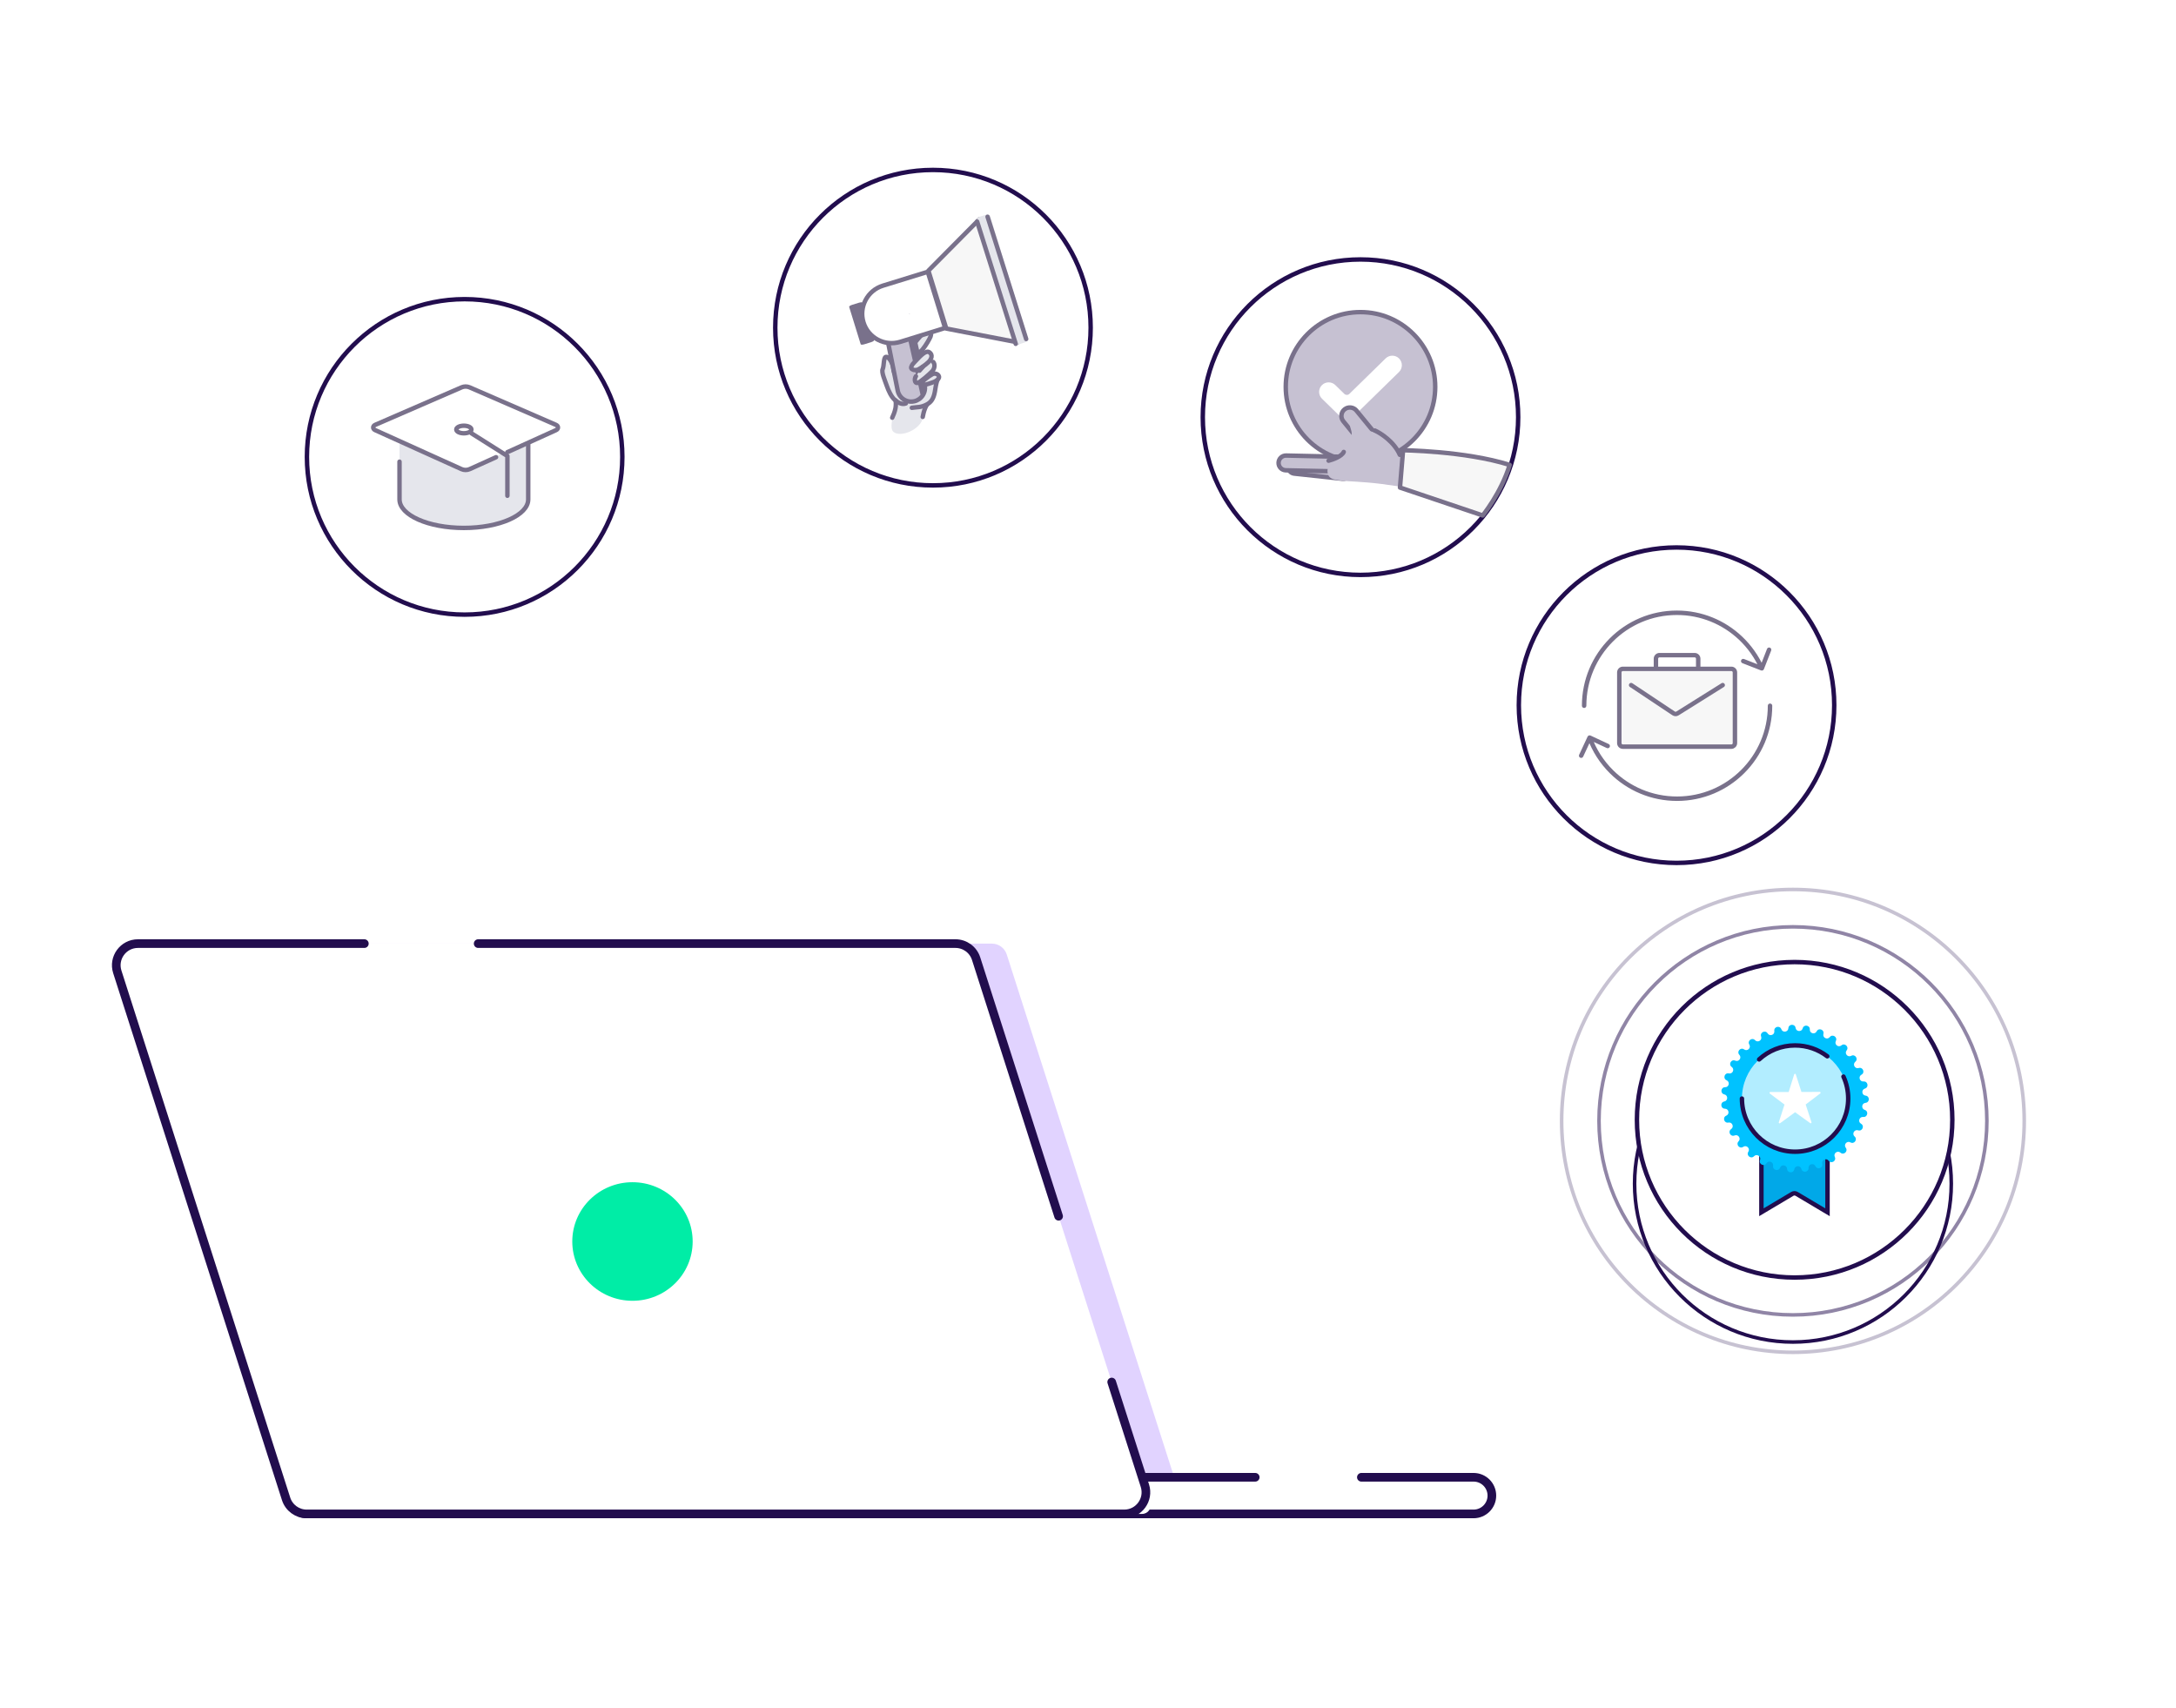 <svg width="804" height="631" viewBox="0 0 804 631" fill="none" xmlns="http://www.w3.org/2000/svg">
<g filter="url(#filter0_d_715_7958)">
<circle cx="662.465" cy="414.055" r="59.167" fill="white"/>
<circle cx="662.465" cy="414.055" r="58.51" stroke="#220D4E" stroke-width="1.315"/>
</g>
<path opacity="0.5" d="M734.121 414.078C734.121 453.668 702.038 485.762 662.463 485.762C622.887 485.762 590.805 453.668 590.805 414.078C590.805 374.488 622.887 342.394 662.463 342.394C702.038 342.394 734.121 374.488 734.121 414.078Z" stroke="#220D4E" stroke-width="1.315"/>
<ellipse opacity="0.25" cx="662.464" cy="414.084" rx="85.464" ry="85.494" stroke="#220D4E" stroke-width="1.315"/>
<path d="M54.239 356.16C53.04 352.417 55.833 348.59 59.764 348.59H366.457C368.979 348.59 371.213 350.219 371.982 352.621L435.753 551.71C436.952 555.454 434.159 559.281 430.228 559.281H123.534C121.012 559.281 118.779 557.651 118.01 555.249L54.239 356.16Z" fill="#E1D3FF"/>
<rect x="106.654" y="545.743" width="444.571" height="13.538" rx="6.769" fill="white"/>
<path d="M463.784 545.743H113.423C109.685 545.743 106.654 548.774 106.654 552.513V552.513C106.654 556.251 109.685 559.282 113.423 559.282H544.456C548.195 559.282 551.225 556.251 551.225 552.513V552.513C551.225 548.774 548.195 545.743 544.456 545.743H503.008" stroke="#220D4E" stroke-width="3.197" stroke-linecap="round" stroke-linejoin="round"/>
<path d="M41.338 352.767C40.676 350.702 42.218 348.59 44.387 348.59H356.54C357.932 348.59 359.164 349.489 359.589 350.814L425.025 555.103C425.687 557.169 424.146 559.281 421.977 559.281H109.823C108.431 559.281 107.199 558.382 106.774 557.056L41.338 352.767Z" fill="white"/>
<path d="M410.756 510.555L423.018 548.836C424.672 554.001 420.819 559.281 415.396 559.281H113.327C109.848 559.281 106.767 557.033 105.706 553.719L43.346 359.034C41.691 353.869 45.544 348.59 50.967 348.59H134.621M391.139 449.311L360.658 354.151C359.597 350.838 356.516 348.59 353.036 348.59H176.675" stroke="#220D4E" stroke-width="3.197" stroke-linecap="round" stroke-linejoin="round"/>
<ellipse cx="233.689" cy="458.642" rx="22.24" ry="21.902" fill="#00EDA6"/>
<circle cx="502.68" cy="154.117" r="58.27" fill="white" stroke="#220D4E" stroke-width="1.641"/>
<circle cx="502.68" cy="142.916" r="27.614" fill="#C6C1D2" stroke="#79718B" stroke-width="1.641"/>
<path d="M499.016 154.925C498.251 155.674 497.028 155.674 496.262 154.925L488.455 147.293C487.041 145.911 487.041 143.636 488.455 142.254C489.825 140.916 492.012 140.916 493.382 142.254L496.721 145.519C497.232 146.018 498.047 146.018 498.557 145.519L511.978 132.399C513.348 131.061 515.535 131.061 516.905 132.399C518.319 133.781 518.319 136.056 516.905 137.438L499.016 154.925Z" fill="white"/>
<path d="M507.845 164.745C506.507 165.834 504.536 165.635 503.442 164.3L496.337 155.627C495.244 154.293 495.442 152.328 496.78 151.239C498.119 150.15 500.09 150.349 501.183 151.684L508.289 160.357C509.382 161.692 509.183 163.656 507.845 164.745Z" fill="#C6C1D2" stroke="#79718B" stroke-width="1.641" stroke-linecap="round" stroke-linejoin="round"/>
<path d="M498.728 174.741C498.582 176.068 497.387 177.029 496.06 176.886L478.175 174.964C476.848 174.821 475.89 173.629 476.036 172.302C476.182 170.975 477.377 170.015 478.704 170.157L496.589 172.08C497.916 172.222 498.874 173.414 498.728 174.741Z" fill="#C6C1D2" stroke="#79718B" stroke-width="1.641" stroke-linecap="round" stroke-linejoin="round"/>
<path d="M499.661 171.558C499.623 173.063 498.373 174.256 496.868 174.222L475.069 173.74C473.564 173.707 472.374 172.46 472.412 170.955C472.45 169.45 473.7 168.257 475.205 168.29L497.005 168.773C498.509 168.806 499.699 170.053 499.661 171.558Z" fill="#C6C1D2" stroke="#79718B" stroke-width="1.641" stroke-linecap="round" stroke-linejoin="round"/>
<path d="M526.463 168.625C519.813 167.221 517.5 169.097 513.484 163.602C509.812 158.578 505.057 160.124 499.152 156.637C497.976 155.942 499.441 158.767 499.441 160.123C499.443 163.242 494.874 168.736 491.647 170.459C490.464 172.124 489.247 176.39 493.152 177.156C497.057 177.923 498.44 177.659 505.487 178.26C512.533 178.861 518.459 180.058 523.498 180.691L526.463 168.625Z" fill="#C6C1D2"/>
<path d="M508.007 159.055C510.214 160.052 515.146 163.24 517.215 168.02" stroke="#79718B" stroke-width="1.641" stroke-linecap="round" stroke-linejoin="round"/>
<path d="M490.894 170.193C492.471 169.797 495.799 168.595 496.487 166.963" stroke="#79718B" stroke-width="1.641" stroke-linecap="round" stroke-linejoin="round"/>
<path d="M518.716 166.334C518.609 166.332 518.509 166.33 518.417 166.328L517.273 180.112L547.85 190.423C548.056 190.161 548.345 189.785 548.699 189.307C549.444 188.3 550.472 186.839 551.598 185.034C553.748 181.587 556.239 176.91 557.805 171.749C549.543 169.16 539.693 167.8 531.792 167.089C527.726 166.723 524.189 166.53 521.67 166.428C520.41 166.377 519.405 166.349 518.716 166.334Z" fill="#F7F7F7" stroke="#79718B" stroke-width="1.641" stroke-linecap="round" stroke-linejoin="round"/>
<circle cx="619.453" cy="260.516" r="58.27" fill="white" stroke="#220D4E" stroke-width="1.64"/>
<path d="M584.492 260.719C584.492 261.173 584.859 261.54 585.312 261.54C585.766 261.54 586.133 261.173 586.133 260.719H584.492ZM643.053 235.691L643.615 235.093L643.053 235.691ZM650.673 247.672C651.095 247.836 651.571 247.627 651.736 247.205L654.42 240.324C654.585 239.901 654.376 239.426 653.953 239.261C653.531 239.096 653.055 239.305 652.891 239.727L650.505 245.844L644.388 243.458C643.966 243.294 643.49 243.503 643.325 243.925C643.161 244.347 643.369 244.823 643.792 244.988L650.673 247.672ZM586.133 260.719C586.133 242.203 601.111 227.195 619.584 227.195V225.554C600.201 225.554 584.492 241.3 584.492 260.719H586.133ZM619.584 227.195C628.447 227.195 636.504 230.649 642.49 236.288L643.615 235.093C637.337 229.179 628.882 225.554 619.584 225.554V227.195ZM642.49 236.288C645.75 239.359 648.394 243.077 650.22 247.237L651.723 246.577C649.808 242.213 647.034 238.313 643.615 235.093L642.49 236.288Z" fill="#79718B"/>
<path d="M654.822 260.719C654.822 260.266 654.455 259.899 654.002 259.899C653.549 259.899 653.181 260.266 653.181 260.719H654.822ZM595.499 285.171L596.076 284.587L595.499 285.171ZM587.679 271.735C587.268 271.543 586.78 271.722 586.589 272.132L583.471 278.829C583.28 279.239 583.458 279.728 583.869 279.919C584.28 280.11 584.768 279.932 584.959 279.521L587.73 273.569L593.682 276.34C594.093 276.532 594.581 276.354 594.773 275.943C594.964 275.532 594.786 275.044 594.375 274.852L587.679 271.735ZM653.181 260.719C653.181 279.234 638.162 294.243 619.634 294.243V295.885C639.067 295.885 654.822 280.141 654.822 260.719H653.181ZM619.634 294.243C610.452 294.243 602.134 290.559 596.076 284.587L594.923 285.756C601.276 292.018 610.004 295.885 619.634 295.885V294.243ZM596.076 284.587C592.57 281.131 589.822 276.911 588.104 272.198L586.562 272.76C588.365 277.706 591.248 282.133 594.923 285.756L596.076 284.587Z" fill="#79718B"/>
<path d="M641.034 274.521L641.034 248.407C641.034 247.681 640.446 247.093 639.721 247.093L599.624 247.093C598.899 247.093 598.311 247.681 598.311 248.407L598.311 274.521C598.311 275.247 598.899 275.834 599.624 275.834L639.721 275.834C640.446 275.834 641.034 275.247 641.034 274.521Z" fill="#F7F7F7" stroke="#79718B" stroke-width="1.641" stroke-linecap="round" stroke-linejoin="round"/>
<path d="M602.677 253.097L618.376 263.542C618.806 263.828 619.363 263.836 619.8 263.562L636.512 253.097" stroke="#79718B" stroke-width="1.641" stroke-linecap="round" stroke-linejoin="round"/>
<path d="M611.847 246.197L611.847 243.345C611.847 242.62 612.435 242.032 613.16 242.032L626.153 242.032C626.878 242.032 627.466 242.62 627.466 243.345L627.466 246.197" stroke="#79718B" stroke-width="1.641" stroke-linecap="round" stroke-linejoin="round"/>
<circle cx="663.09" cy="413.68" r="58.27" fill="white" stroke="#220D4E" stroke-width="1.64"/>
<path d="M650.811 447.839V417.709H675.238V447.839L663.817 441.047C663.329 440.756 662.72 440.756 662.232 441.047L650.811 447.839Z" fill="#01A8E8" stroke="#220D4E" stroke-width="1.64"/>
<path d="M680.025 425.821C678.928 424.861 677.302 426.096 677.933 427.409C678.633 428.865 676.634 430.086 675.657 428.799C674.776 427.637 672.934 428.518 673.288 429.929C673.68 431.495 671.479 432.288 670.779 430.832C670.15 429.517 668.167 430.01 668.23 431.466C668.299 433.08 665.978 433.414 665.589 431.846C665.239 430.431 663.197 430.516 662.965 431.959C662.707 433.553 660.364 433.413 660.303 431.8C660.243 430.343 658.228 430.016 657.71 431.378C657.136 432.888 654.872 432.282 655.134 430.687C655.369 429.248 653.46 428.522 652.679 429.752C651.812 431.116 649.718 430.065 650.295 428.557C650.815 427.195 649.092 426.1 648.078 427.148C646.955 428.309 645.114 426.86 645.984 425.497C646.768 424.269 645.306 422.848 644.097 423.672C642.762 424.584 641.253 422.793 642.378 421.638C643.396 420.592 642.242 418.906 640.896 419.47C639.406 420.095 638.288 418.037 639.624 417.129C640.83 416.307 640.042 414.425 638.606 414.707C637.023 415.019 636.345 412.778 637.832 412.157C639.178 411.592 638.785 409.593 637.326 409.581C635.715 409.564 635.498 407.23 637.084 406.922C638.516 406.643 638.534 404.603 637.108 404.298C635.525 403.959 635.786 401.633 637.402 401.648C638.861 401.663 639.291 399.669 637.954 399.082C636.474 398.434 637.196 396.206 638.776 396.547C640.202 396.855 641.024 394.987 639.835 394.145C638.515 393.211 639.673 391.174 641.15 391.826C642.484 392.415 643.667 390.75 642.67 389.686C641.566 388.506 643.108 386.743 644.422 387.682C645.612 388.528 647.105 387.134 646.345 385.891C645.501 384.514 647.363 383.097 648.47 384.279C649.464 385.346 651.206 384.279 650.711 382.912C650.162 381.392 652.276 380.381 653.117 381.759C653.876 383.002 655.797 382.313 655.588 380.871C655.357 379.269 657.632 378.703 658.178 380.225C658.671 381.597 660.692 381.306 660.779 379.851C660.874 378.238 663.216 378.141 663.444 379.738C663.65 381.181 665.689 381.303 666.066 379.894C666.484 378.333 668.797 378.71 668.699 380.322C668.61 381.777 670.583 382.306 671.235 381C671.959 379.555 674.15 380.389 673.723 381.948C673.343 383.356 675.168 384.271 676.071 383.125C677.07 381.856 679.048 383.113 678.321 384.556C677.665 385.859 679.269 387.122 680.384 386.182C681.627 385.143 683.307 386.778 682.305 388.039C681.4 389.183 682.716 390.743 684.001 390.047C685.422 389.274 686.742 391.209 685.505 392.248C684.389 393.186 685.364 394.98 686.759 394.555C688.305 394.083 689.21 396.25 687.788 397.013C686.506 397.708 687.1 399.661 688.552 399.525C690.162 399.375 690.612 401.672 689.065 402.141C687.669 402.563 687.856 404.595 689.307 404.755C690.914 404.931 690.89 407.272 689.282 407.419C687.829 407.552 687.604 409.581 688.993 410.028C690.532 410.524 690.039 412.813 688.427 412.634C686.978 412.472 686.349 414.413 687.619 415.131C689.026 415.922 688.081 418.069 686.545 417.57C685.157 417.118 684.149 418.895 685.249 419.854C686.467 420.916 685.11 422.826 683.705 422.027C682.436 421.307 681.092 422.843 681.976 424.003C682.954 425.288 681.241 426.891 680.025 425.821Z" fill="#00C2FF"/>
<circle cx="663.25" cy="405.837" r="19.631" fill="#B2EDFF"/>
<path d="M643.619 405.837C643.619 416.679 652.408 425.468 663.25 425.468C674.092 425.468 682.881 416.679 682.881 405.837C682.881 402.944 682.255 400.196 681.131 397.723M675.154 390.226C671.851 387.704 667.726 386.207 663.25 386.207C658.129 386.207 653.465 388.168 649.97 391.38" stroke="#220D4E" stroke-width="1.64" stroke-linecap="round" stroke-linejoin="round"/>
<path d="M672.678 403.582C672.657 403.521 672.618 403.469 672.566 403.432C672.514 403.394 672.452 403.375 672.388 403.375L665.601 403.393L663.517 396.894C663.498 396.832 663.459 396.778 663.406 396.74C663.354 396.702 663.291 396.682 663.226 396.682C663.162 396.682 663.099 396.703 663.047 396.741C662.994 396.78 662.956 396.833 662.936 396.895L660.888 403.405L654.1 403.423C654.036 403.423 653.974 403.444 653.922 403.481C653.871 403.519 653.832 403.572 653.812 403.632C653.792 403.693 653.791 403.759 653.811 403.82C653.83 403.881 653.868 403.934 653.919 403.972L659.346 408.05L657.233 414.61C657.213 414.671 657.213 414.737 657.233 414.798C657.253 414.859 657.292 414.913 657.344 414.95C657.396 414.988 657.459 415.008 657.524 415.008C657.588 415.008 657.651 414.987 657.703 414.949L663.264 410.886L668.847 414.92C668.899 414.957 668.962 414.978 669.026 414.977C669.091 414.977 669.153 414.957 669.205 414.919C669.257 414.881 669.296 414.827 669.316 414.766C669.335 414.705 669.335 414.639 669.315 414.578L667.168 408.029L672.572 403.923C672.623 403.884 672.661 403.831 672.68 403.769C672.699 403.708 672.698 403.643 672.678 403.582Z" fill="white"/>
<circle cx="171.672" cy="168.789" r="58.27" fill="white" stroke="#220D4E" stroke-width="1.641"/>
<path d="M171.391 195.033C184.523 195.033 195.168 190.31 195.168 184.483V164.263L147.614 162.352V170.557V184.483C147.614 190.31 158.259 195.033 171.391 195.033Z" fill="#E5E6EC"/>
<path d="M204.254 157.091L172.319 143.23C171.415 142.837 170.308 142.837 169.404 143.23L137.472 157.089C136.486 157.517 136.474 158.6 137.45 159.04L169.36 173.454C170.286 173.872 171.437 173.872 172.363 173.454L182.112 169.05L186.308 167.184L204.278 159.041C205.253 158.6 205.239 157.518 204.254 157.091Z" fill="white"/>
<path d="M183.279 168.907L173.53 173.311C172.604 173.729 171.453 173.729 170.527 173.311L138.617 158.897C137.641 158.456 137.654 157.374 138.64 156.946L170.572 143.087C171.475 142.694 172.582 142.694 173.486 143.087L205.422 156.948C206.407 157.375 206.42 158.457 205.445 158.898L187.475 167.041" stroke="#79718B" stroke-width="1.641" stroke-linecap="round" stroke-linejoin="round"/>
<path d="M147.614 170.557V184.483C147.614 190.31 158.259 195.033 171.391 195.033C184.523 195.033 195.168 190.31 195.168 184.483V164.263" stroke="#79718B" stroke-width="1.641" stroke-linecap="round" stroke-linejoin="round"/>
<ellipse cx="171.391" cy="158.668" rx="2.797" ry="1.399" stroke="#79718B" stroke-width="1.641"/>
<path d="M187.475 183.145V168.459L174.188 160.067" stroke="#79718B" stroke-width="1.641" stroke-linecap="round" stroke-linejoin="round"/>
<circle cx="344.715" cy="121.051" r="58.27" fill="white" stroke="#220D4E" stroke-width="1.64"/>
<path d="M329.543 134.962C330.031 137.661 331.286 139.329 331.684 140.664C333.981 144.982 340.966 144.604 343.263 148.921C343.263 148.921 341.794 149.63 341.039 154.157C340.285 158.684 332.725 161.796 330.109 159.536C328.625 158.253 329.85 154.01 330.385 152.204C330.92 150.399 331.452 148.652 331.036 148.216C327.957 144.994 325.654 137.843 325.987 136.605C326.453 134.874 326.252 132.347 327.031 131.977C327.811 131.607 329.174 132.917 329.543 134.962Z" fill="#E5E6EC"/>
<path d="M331.794 140.603C331.396 139.268 330.194 138.007 330.065 136.132C329.936 134.257 328.323 131.46 327.234 131.88C326.429 132.192 326.661 135.181 326.136 136.368C325.611 137.555 326.937 140.438 327.682 142.599C328.238 144.214 329.309 146.612 330.608 147.727C331.907 148.842 333.333 149.566 334.702 149.037" stroke="#79718B" stroke-width="1.641" stroke-linecap="round" stroke-linejoin="round"/>
<path d="M337.214 129.749C336.345 128.33 338.561 125.876 340.433 123.783C341.545 122.524 341.908 122.034 342.852 121.595C343.607 121.244 343.928 122.184 343.994 122.698C344.025 123.021 344.031 123.812 343.803 124.384C343.517 125.1 342.147 127.554 340.868 129.096C339.677 130.532 338.084 131.168 337.214 129.749Z" fill="#E5E6EC" stroke="#79718B" stroke-width="1.641"/>
<path d="M343.628 148.101C343.217 148.373 342.372 149.537 341.936 150.529C341.373 151.81 341.071 153.172 340.933 154.012" stroke="#79718B" stroke-width="1.641" stroke-linecap="round" stroke-linejoin="round"/>
<path d="M338.103 150.453C337.309 150.338 337.967 148.911 337.306 148.56C333.337 146.285 333.32 141.366 333.634 139.926C333.948 138.486 332.845 132.862 333.634 132.127C334.423 131.392 338.616 131.798 339.331 132.362C344.511 136.444 346.962 141.667 344.274 147.043C343.304 148.983 341.364 150.923 338.103 150.453Z" fill="#E5E6EC"/>
<path d="M336.913 150.647C338.882 150.316 340.231 150.664 342.658 149.307C344.599 148.22 345.211 146.307 345.568 143.81C345.891 141.546 346.262 140.584 346.538 139.929" stroke="#79718B" stroke-width="1.641" stroke-linecap="round" stroke-linejoin="round"/>
<path d="M334.792 118.465L334.792 118.465C334.636 118.426 334.471 118.468 334.352 118.577C334.352 118.577 334.352 118.577 334.351 118.577L327.96 124.484C327.96 124.484 327.96 124.484 327.96 124.484C327.838 124.597 327.783 124.765 327.816 124.929C327.816 124.929 327.816 124.93 327.816 124.93L331.686 144.282C331.959 145.644 332.749 146.805 333.917 147.559C334.229 147.76 334.555 147.924 334.89 148.05C335.816 148.4 336.823 148.47 337.819 148.24C339.144 147.934 340.267 147.133 340.989 145.98L334.792 118.465ZM334.792 118.465L334.803 118.467M334.792 118.465L334.803 118.467M334.803 118.467C334.938 118.499 335.133 118.528 335.306 118.554C335.322 118.556 335.339 118.559 335.356 118.561C335.561 118.592 335.777 118.625 335.981 118.666C336.134 118.697 336.258 118.728 336.352 118.758C337.431 123.329 338.304 127.274 339.207 131.356C339.951 134.716 340.715 138.168 341.631 142.14L341.631 142.14M334.803 118.467L341.631 142.14M341.631 142.14C341.937 143.465 341.71 144.826 340.989 145.98L341.631 142.14Z" fill="#C6C1D2" stroke="#79718B" stroke-width="1.641" stroke-linecap="round" stroke-linejoin="round"/>
<path d="M375.898 126.436L375.882 126.433L349.629 121.375L343.026 99.999L361.853 81.015L361.865 81.002C361.978 80.884 362.15 80.831 362.316 80.871C362.481 80.909 362.612 81.032 362.662 81.194L376.45 125.829C376.5 125.991 376.46 126.167 376.347 126.291C376.289 126.355 376.216 126.4 376.135 126.425C376.058 126.449 375.976 126.453 375.898 126.436Z" fill="#F7F7F7" stroke="#79718B" stroke-width="1.641" stroke-linecap="round" stroke-linejoin="round"/>
<path d="M378.857 126.444L376.377 127.21C375.692 127.422 374.966 127.038 374.754 126.353L360.967 81.719C360.755 81.033 361.138 80.308 361.824 80.096L364.303 79.33C364.989 79.118 365.714 79.501 365.926 80.187L379.714 124.821C379.925 125.506 379.542 126.232 378.857 126.444Z" fill="#E5E6EC"/>
<path d="M321.855 126.414L319.374 127.18C318.688 127.392 318.08 127.392 318.015 127.18L313.749 113.371C313.684 113.159 314.186 112.816 314.871 112.604L317.352 111.837C318.038 111.626 318.646 111.626 318.711 111.838L322.977 125.647C323.042 125.859 322.54 126.202 321.855 126.414Z" fill="#79718B"/>
<path d="M348.746 121.304L332.628 126.283C326.908 128.05 320.816 124.833 319.049 119.113C317.282 113.393 320.498 107.301 326.219 105.534L342.337 100.555C342.589 100.477 342.855 100.618 342.933 100.87L349.061 120.708C349.139 120.96 348.998 121.226 348.746 121.304Z" fill="white" stroke="#79718B" stroke-width="1.641" stroke-linecap="round" stroke-linejoin="round"/>
<ellipse cx="0.129" cy="0.129" rx="0.129" ry="0.129" transform="matrix(0.983 -0.186 -0.186 -0.983 335.936 116.043)" fill="#C6C1D2"/>
<path d="M343.238 141.736C344.645 141.251 345.846 141.011 346.715 139.9C347.585 138.79 345.894 137.52 344.517 138.227C343.14 138.933 340.306 141.126 340.503 141.695C340.699 142.264 341.479 142.343 343.238 141.736Z" fill="#E5E6EC" stroke="#79718B" stroke-width="1.641"/>
<path d="M344.437 137.154C345.327 136.21 345.588 134.615 344.817 133.722C343.696 132.488 341.739 134.031 341.092 135.007C340.444 135.983 338.842 138.388 338.415 138.998C337.756 139.941 337.941 141.652 338.977 141.468C340.014 141.284 343.547 138.097 344.437 137.154Z" fill="#E5E6EC"/>
<path d="M344.817 133.724C345.588 134.616 345.327 136.211 344.437 137.155C343.547 138.099 340.014 141.285 338.977 141.469C337.941 141.653 337.756 139.943 338.415 139" stroke="#79718B" stroke-width="1.641" stroke-linecap="round" stroke-linejoin="round"/>
<path d="M343.412 130.154C342.122 129.267 340.136 131.399 338.441 133.2C337.421 134.269 337.019 134.616 336.7 135.537C336.445 136.273 337.282 136.61 337.733 136.686C338.016 136.723 338.703 136.745 339.185 136.533C339.788 136.267 341.83 134.968 343.086 133.74C344.255 132.597 344.702 131.041 343.412 130.154Z" fill="#E5E6EC" stroke="#79718B" stroke-width="1.641"/>
<path d="M339.726 136.926L340.975 135.511" stroke="#79718B" stroke-width="1.641" stroke-linecap="round"/>
<path d="M330.876 147.923C331.054 148.383 331.072 149.821 330.855 150.883C330.575 152.254 330.034 153.54 329.661 154.305" stroke="#79718B" stroke-width="1.641" stroke-linecap="round" stroke-linejoin="round"/>
<path d="M361.033 81.857L375.295 127.021" stroke="#79718B" stroke-width="1.641" stroke-linecap="round" stroke-linejoin="round"/>
<path d="M364.895 80.074L379.158 125.238" stroke="#79718B" stroke-width="1.641" stroke-linecap="round" stroke-linejoin="round"/>
<defs>
<filter id="filter0_d_715_7958" x="590.952" y="354.888" width="143.027" height="153.901" filterUnits="userSpaceOnUse" color-interpolation-filters="sRGB">
<feFlood flood-opacity="0" result="BackgroundImageFix"/>
<feColorMatrix in="SourceAlpha" type="matrix" values="0 0 0 0 0 0 0 0 0 0 0 0 0 0 0 0 0 0 127 0" result="hardAlpha"/>
<feOffset dy="23.22"/>
<feGaussianBlur stdDeviation="6.173"/>
<feColorMatrix type="matrix" values="0 0 0 0 0.133 0 0 0 0 0.051 0 0 0 0 0.306 0 0 0 0.1 0"/>
<feBlend mode="normal" in2="BackgroundImageFix" result="effect1_dropShadow_715_7958"/>
<feBlend mode="normal" in="SourceGraphic" in2="effect1_dropShadow_715_7958" result="shape"/>
</filter>
</defs>
</svg>